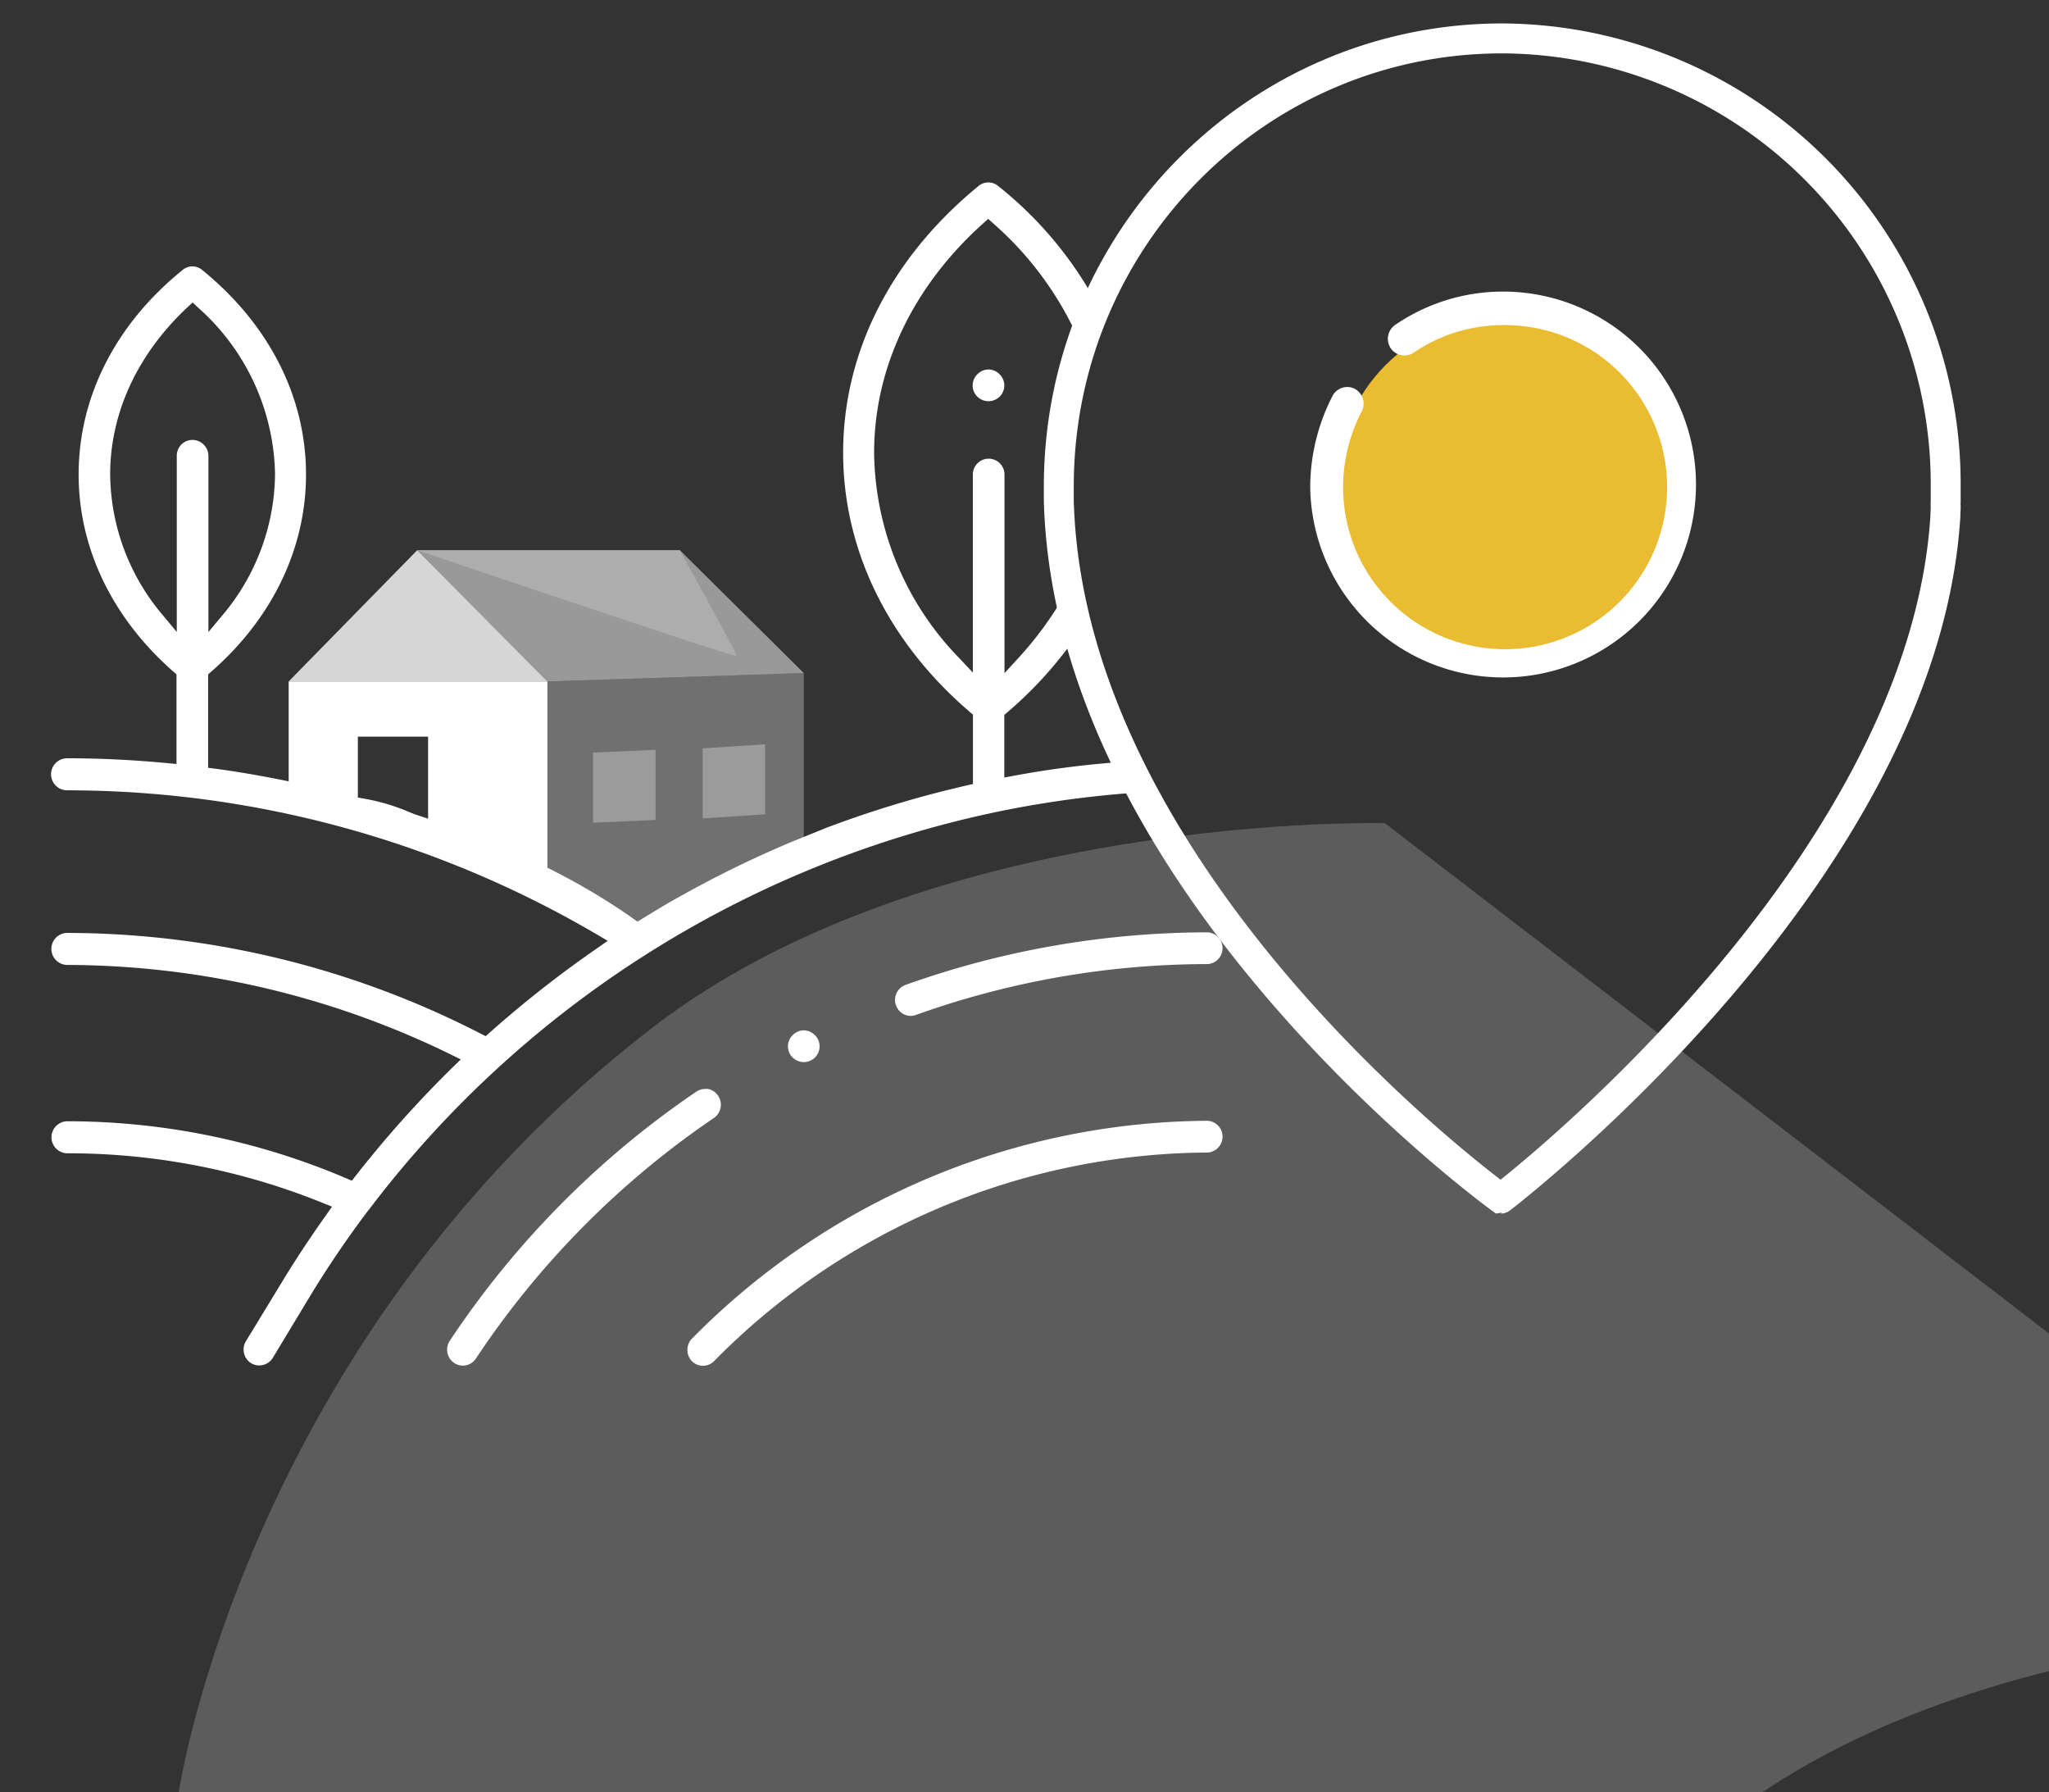 <svg id="Laag_1" data-name="Laag 1" xmlns="http://www.w3.org/2000/svg" viewBox="0 0 215 188"><rect x="0" y="0" width="215" height="188" fill="#333333" stroke="none"/><defs><style>.cls-1,.cls-2,.cls-5,.cls-6,.cls-7{fill:#fff;}.cls-1{opacity:0.2;}.cls-3{fill:none;stroke:#fff;stroke-miterlimit:10;stroke-width:3.14px;}.cls-4{fill:#e9bc32;}.cls-5{opacity:0.8;}.cls-6{opacity:0.5;}.cls-7{opacity:0.3;}</style></defs><path class="cls-1" d="M18.76,188s7-47.25,49.64-80.15c29.45-22.75,76.92-21.49,76.92-21.49l110.09,84.58s-54.12-2.64-81.27,26.13S18.76,188,18.76,188Z"/><path class="cls-2" d="M126.74,120.91a1.67,1.67,0,0,0,0-3.33A76.53,76.53,0,0,0,72.6,140.44a1.71,1.71,0,0,0,0,2.36,1.64,1.64,0,0,0,2.32,0A73.24,73.24,0,0,1,126.74,120.91Z"/><path class="cls-2" d="M49.93,142.53a92.11,92.11,0,0,1,25-25.26,1.69,1.69,0,0,0,.42-2.32h0a1.65,1.65,0,0,0-1.06-.71,1.63,1.63,0,0,0-.31,0,1.65,1.65,0,0,0-.91.28A95.34,95.34,0,0,0,47.2,140.65a1.69,1.69,0,0,0,.45,2.33A1.63,1.63,0,0,0,49.93,142.53Z"/><path class="cls-2" d="M96.12,106.47a91,91,0,0,1,30.62-5.33,1.67,1.67,0,0,0,0-3.33A94.51,94.51,0,0,0,95,103.33a1.68,1.68,0,0,0,.55,3.25A1.71,1.71,0,0,0,96.12,106.47Z"/><path class="cls-2" d="M20.21,46.15a1.65,1.65,0,0,0-1.66,1.68V66.3l-1.38-1.66a23.11,23.11,0,0,1-5.61-14.89c0-6.42,2.88-12.64,8.12-17.52l.53-.5.53.5a23.89,23.89,0,0,1,8.12,17.52,23.27,23.27,0,0,1-5.6,14.89l-1.39,1.67V47.8A1.69,1.69,0,0,0,20.21,46.15Zm1.63,34.4v-9.8l.27-.24c6.47-5.62,10-13,10-20.73,0-8.13-3.87-15.76-10.92-21.48a1.59,1.59,0,0,0-2,0C12.12,34,8.25,41.65,8.25,49.78c0,7.75,3.56,15.11,10,20.73l.27.24v9.4l-.85-.08c-3.67-.35-7.15-.52-10.63-.52a1.68,1.68,0,0,0,0,3.36A109.87,109.87,0,0,1,62.71,98.08l1.06.62-1,.7a118,118,0,0,0-11.41,8.95l-.4.35-.48-.24A95.27,95.27,0,0,0,7.07,97.87a1.68,1.68,0,0,0,0,3.36,92,92,0,0,1,40.28,9.42l1,.49-.79.77a117.28,117.28,0,0,0-10.27,11.48l-.37.48-.55-.24a74.69,74.69,0,0,0-29.29-6,1.68,1.68,0,0,0,0,3.36,71.19,71.19,0,0,1,26.84,5.23l.92.37-.57.81c-1.78,2.5-3.33,4.86-4.76,7.22l-3.71,6.09a1.69,1.69,0,0,0,.55,2.3,1.67,1.67,0,0,0,2.27-.55l3.71-6.15a108,108,0,0,1,6.28-9.29,1.35,1.35,0,0,0,.21-.26A111.3,111.3,0,0,1,104,85.3a109,109,0,0,1,15-2.13c-.6-1.12-1.13-2.18-1.63-3.21A98.57,98.57,0,0,0,106.3,81.4l-.92.17V75l.27-.23a42.06,42.06,0,0,0,7-7.62q-.63-2.31-1.08-4.5a36.91,36.91,0,0,1-4.81,6.49l-1.36,1.48V49.78a1.66,1.66,0,1,0-3.32,0V70.56l-1.36-1.45a31.37,31.37,0,0,1-9-21.61c0-8.91,4.07-17.46,11.45-24.07l.52-.47.52.47A35,35,0,0,1,113,35.21c.49-1.39,1-2.77,1.66-4.11a40,40,0,0,0-9.93-11.59,1.6,1.6,0,0,0-2.05,0C93.53,27,88.47,36.9,88.47,47.5c0,10.21,4.74,19.89,13.35,27.24l.27.23v7.28l-.61.14a113.1,113.1,0,0,0-13.55,4l-1.06.39-3.76,1.52A115.16,115.16,0,0,0,71,94.24c-1.25.69-2.49,1.46-3.7,2.2l-.41.25C48.6,83.49,21.84,80.55,21.84,80.55Z"/><path class="cls-2" d="M103.72,38.76a1.64,1.64,0,0,0-1.16.5,1.64,1.64,0,0,0,0,2.36,1.67,1.67,0,0,0,2.32,0,1.64,1.64,0,0,0,0-2.36A1.64,1.64,0,0,0,103.72,38.76Z"/><path class="cls-2" d="M84.34,108.09a1.68,1.68,0,0,0-1.16.5,1.64,1.64,0,0,0,0,2.36,1.66,1.66,0,0,0,2.32,0,1.64,1.64,0,0,0,0-2.36A1.68,1.68,0,0,0,84.34,108.09Z"/><path class="cls-3" d="M204.16,53.12a2.91,2.91,0,0,1,0-.51c0-.52,0-1.07,0-1.58a46.75,46.75,0,0,0-46.53-47c-25.7,0-46.53,21-46.53,47,0,.51,0,1,0,1.52,1.12,40.49,46.38,73.19,46.38,73.19S201.78,92,204.13,54.13C204.13,53.79,204.16,53.46,204.16,53.12Z"/><ellipse class="cls-4" cx="157.83" cy="50.79" rx="17.6" ry="17.66"/><path class="cls-2" d="M137.48,51.06a20.24,20.24,0,1,0,20.21-20.47,20,20,0,0,0-11.3,3.5,1.78,1.78,0,0,0-.47,2.44,1.75,1.75,0,0,0,2.41.47,16.57,16.57,0,0,1,9.39-2.89,17,17,0,1,1-16.79,17,17.26,17.26,0,0,1,1.95-7.94,1.77,1.77,0,0,0-.71-2.37,1.66,1.66,0,0,0-.8-.2,1.74,1.74,0,0,0-1.54.92A21,21,0,0,0,137.48,51.06Z"/><polygon class="cls-5" points="43.78 57.72 57.44 71.49 30.29 71.49 43.78 57.72"/><polygon class="cls-6" points="43.78 57.72 71.34 57.72 84.34 70.61 57.44 71.49 43.78 57.72"/><polygon class="cls-7" points="57.44 92.93 57.44 71.49 84.34 70.61 84.34 89.25 67.33 97.81 57.44 92.93"/><path class="cls-2" d="M30.29,71.49V82.8A106.94,106.94,0,0,1,57.44,92.93V71.49ZM44.92,86.16a21.57,21.57,0,0,0-7.37-2.48v-6.4h7.37Z"/><path class="cls-1" d="M43.78,57.72S77.33,69.08,77.33,68.83s-6-11.11-6-11.11Z"/><polygon class="cls-7" points="68.79 86.02 62.23 86.31 62.23 78.95 68.79 78.66 68.79 86.02"/><polygon class="cls-7" points="80.28 85.43 73.73 85.86 73.73 78.51 80.28 78.08 80.28 85.43"/></svg>